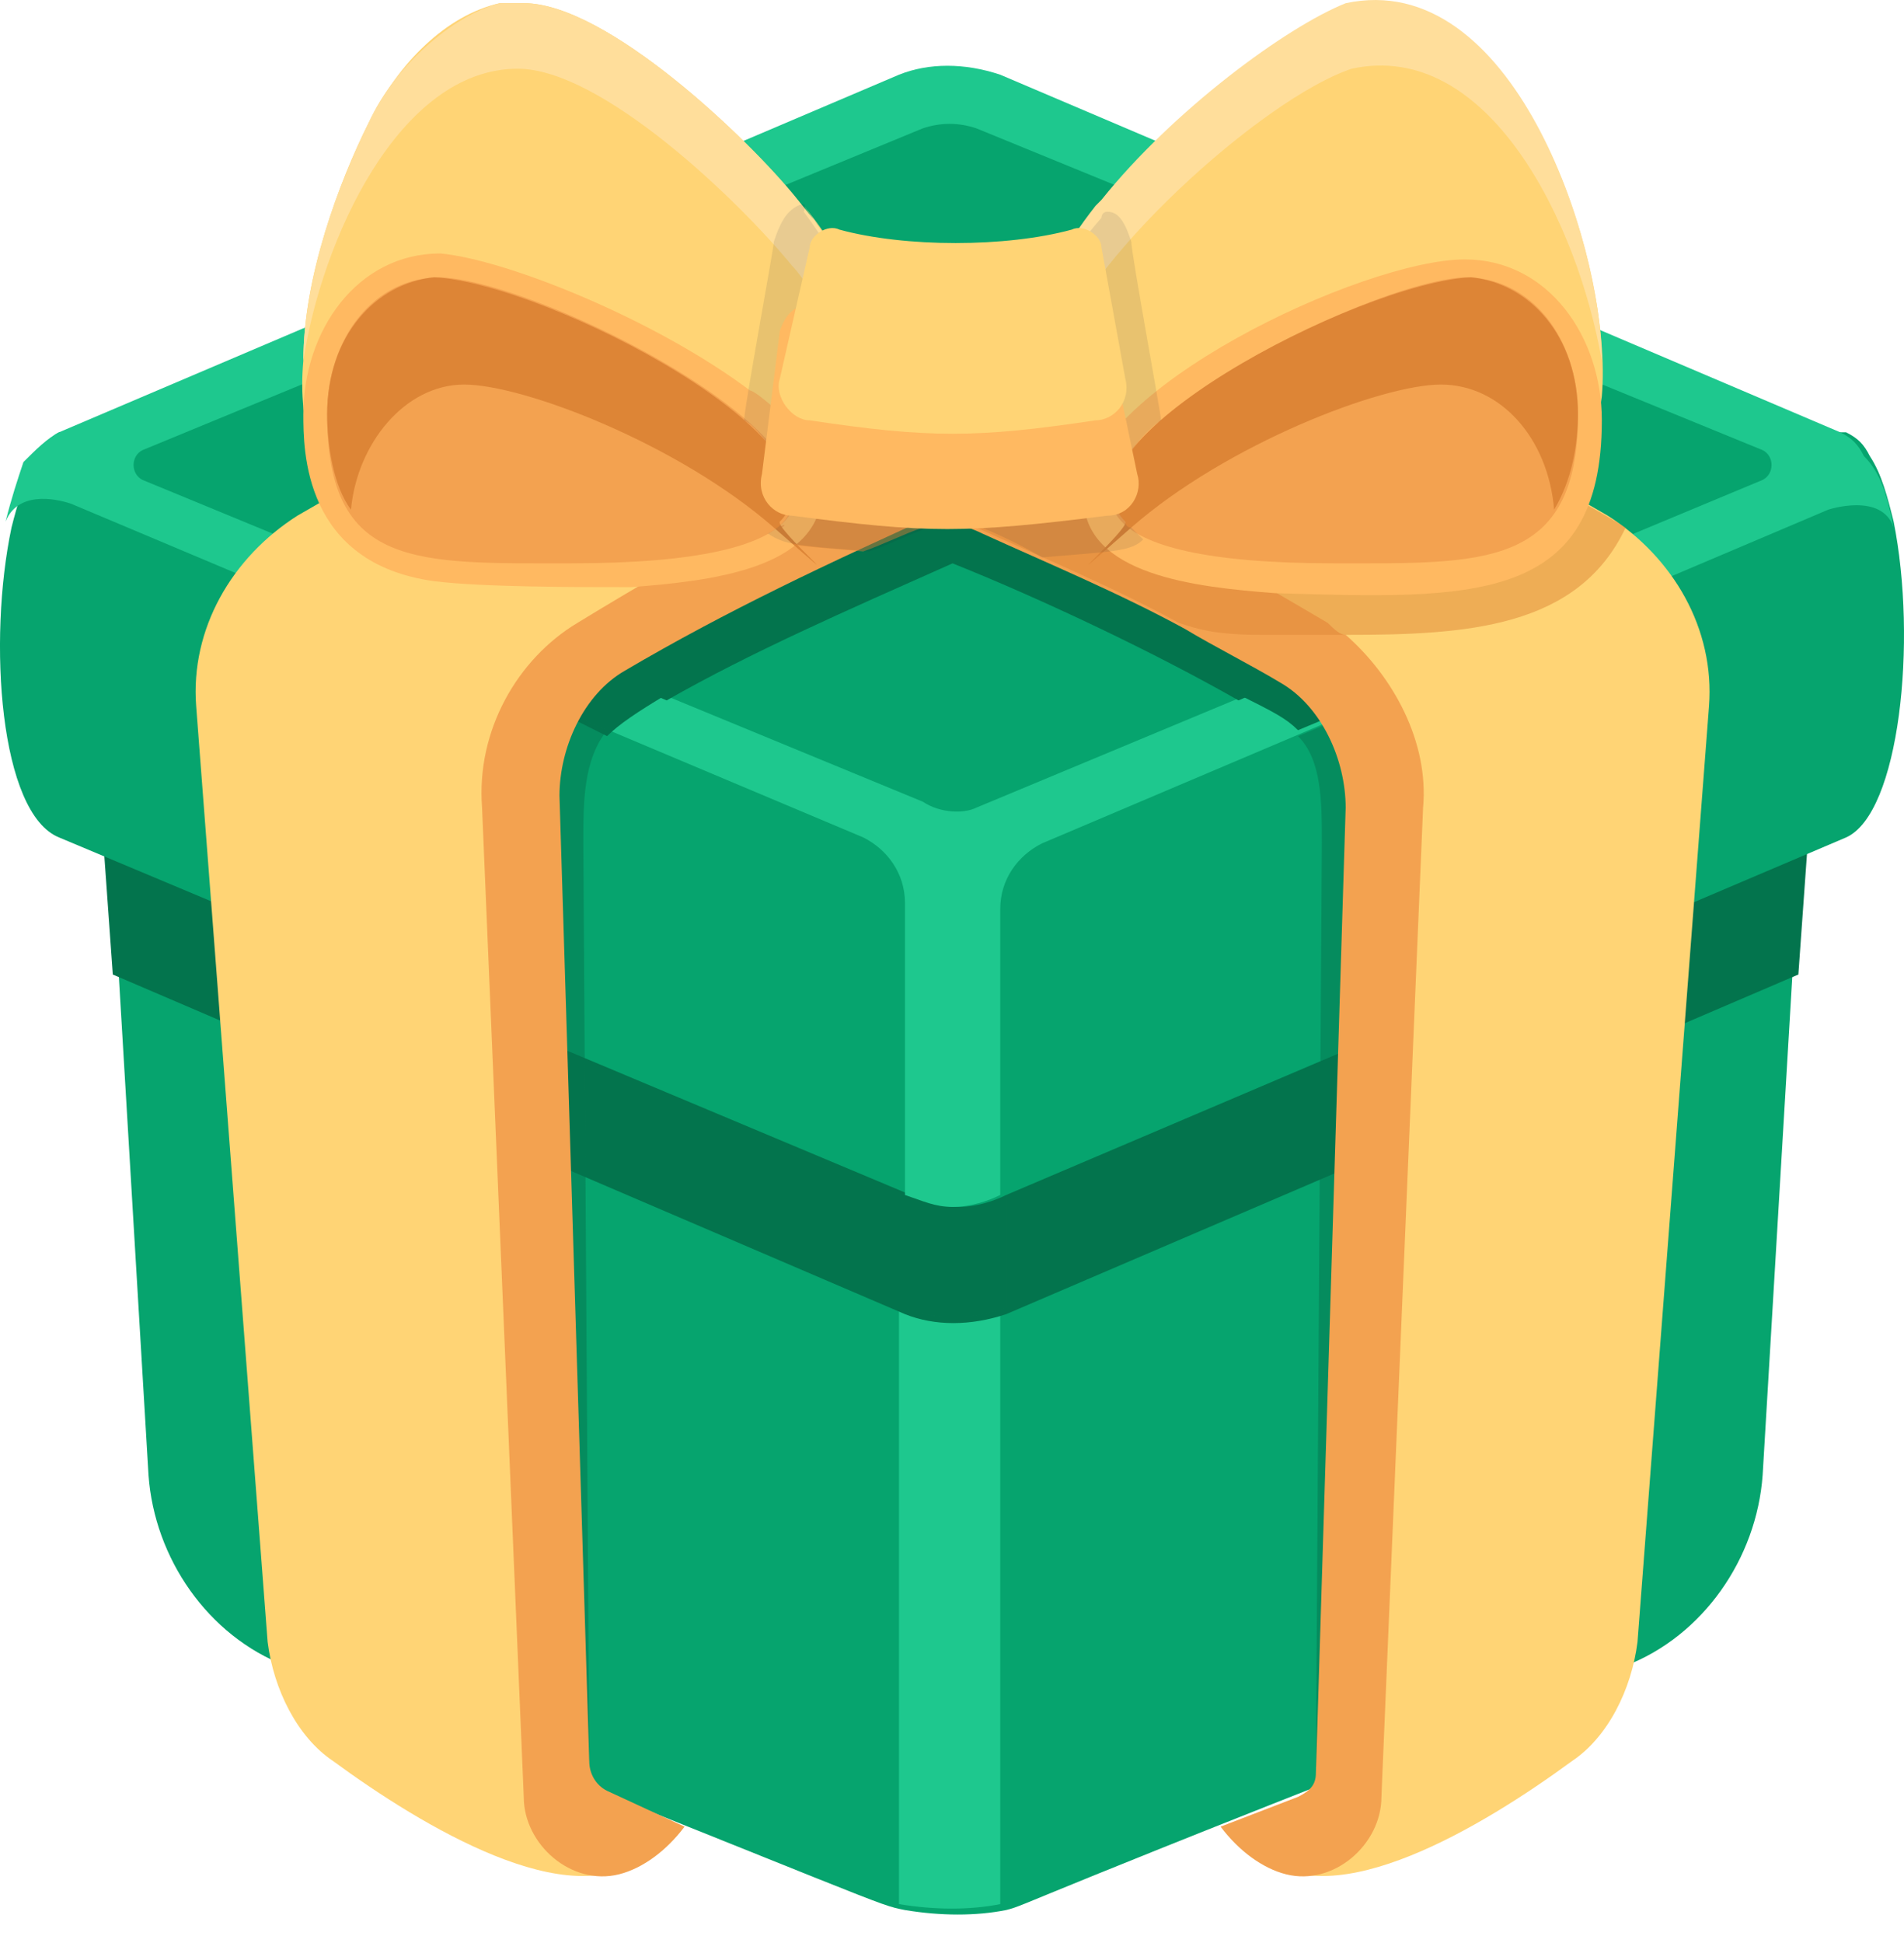 <svg width="50" height="51" viewBox="0 0 50 51" fill="none" xmlns="http://www.w3.org/2000/svg">
<path d="M47.382 21.199L47.07 25.579L46.288 38.717C46.131 40.907 44.723 42.94 42.69 43.722C26.58 49.979 27.049 49.979 26.423 50.135C25.641 50.292 24.703 50.292 23.764 50.135C22.982 49.979 23.608 50.135 7.498 43.722C5.464 42.94 4.056 40.907 3.9 38.717L3.118 25.579L2.805 21.199L25.016 28.238L47.382 21.199Z" fill="#06A46E"/>
<path d="M26.267 31.053V49.979C25.485 50.136 24.547 50.136 23.608 49.979V31.053C24.547 31.523 25.485 31.523 26.267 31.053Z" fill="#1EC88E"/>
<path d="M2.649 21.199L2.962 25.579L23.765 34.494C24.547 34.807 25.485 34.807 26.424 34.494L47.226 25.579L47.539 21.199L25.016 28.238L2.649 21.199Z" fill="#03744D"/>
<g opacity="0.5">
<path d="M23.765 31.053V34.338C24.547 34.651 25.485 34.651 26.424 34.338V31.053C25.485 31.523 24.547 31.523 23.765 31.053Z" fill="#03744D"/>
</g>
<path d="M48.477 21.982L26.423 31.366C26.11 31.523 25.641 31.679 25.172 31.679C24.702 31.679 24.39 31.523 23.92 31.366L1.553 21.982C-0.011 21.356 -0.324 16.82 0.302 13.848C0.459 13.223 0.615 12.753 0.771 12.284C1.084 11.815 1.241 11.502 1.553 11.346H48.477C48.79 11.502 48.946 11.659 49.102 11.971C49.415 12.441 49.572 13.066 49.728 13.692C50.354 16.82 49.885 21.356 48.477 21.982Z" fill="#06A46E"/>
<path d="M49.729 13.848C49.416 12.909 48.008 13.379 48.008 13.379L27.362 22.138C26.736 22.451 26.267 23.076 26.267 23.858V31.366C25.954 31.522 25.485 31.679 25.016 31.679C24.547 31.679 24.234 31.522 23.765 31.366V23.702C23.765 22.92 23.295 22.294 22.67 21.981L1.867 13.222C1.398 13.066 0.459 12.909 0.146 13.691C0.303 13.066 0.459 12.597 0.616 12.127C0.929 11.815 1.241 11.502 1.554 11.345L23.608 1.961C24.39 1.648 25.329 1.648 26.267 1.961L48.321 11.345C48.634 11.502 48.79 11.658 48.947 11.971C49.416 12.44 49.572 13.066 49.729 13.848Z" fill="#1EC88E"/>
<path d="M25.64 21.199L46.287 12.597C46.6 12.44 46.6 11.971 46.287 11.815L25.64 3.369C25.171 3.212 24.702 3.212 24.233 3.369L3.743 11.815C3.43 11.971 3.43 12.44 3.743 12.597L24.233 21.043C24.702 21.356 25.328 21.356 25.64 21.199Z" fill="#06A46E"/>
<path d="M35.962 18.384L34.086 19.166C33.773 18.853 33.46 18.697 32.522 18.227L34.711 17.289C35.181 17.758 35.65 18.071 35.962 18.384Z" fill="#03744D"/>
<path d="M15.942 19.322L14.065 18.384C14.378 17.915 14.848 17.602 15.317 17.289L17.506 18.227C16.724 18.697 16.255 19.01 15.942 19.322Z" fill="#03744D"/>
<path d="M25.015 12.128C27.205 13.223 31.897 15.725 34.712 17.446L32.523 18.384C30.333 17.133 27.361 15.725 25.015 14.787C22.2 16.038 19.697 17.133 17.507 18.384L15.317 17.446C17.82 15.882 22.356 13.379 25.015 12.128Z" fill="#03744D"/>
<path d="M17.508 8.217C14.067 10.094 10.782 11.815 7.811 13.535C6.09 14.63 4.995 16.507 5.152 18.54L7.028 43.097C7.185 44.348 7.811 45.6 8.749 46.225C11.095 47.946 15.005 50.292 16.882 48.728L14.849 47.32L14.38 17.915L25.016 11.971V8.217H17.508Z" fill="#FFD475"/>
<g opacity="0.5">
<path d="M15.318 22.138L15.474 46.225L14.379 44.348C13.441 21.512 12.815 20.261 14.066 18.384L15.943 19.166C15.318 19.948 15.318 21.043 15.318 22.138Z" fill="#03744D"/>
</g>
<path d="M12.659 21.2L13.754 47.164C13.754 48.415 15.005 49.51 16.256 49.197C16.882 49.041 17.508 48.571 17.977 47.946L15.944 47.007C15.631 46.851 15.474 46.538 15.474 46.225L14.692 20.887C14.692 19.635 15.318 18.228 16.413 17.602C19.072 16.038 21.731 14.787 24.859 13.379V11.033C21.887 12.44 17.977 14.63 15.162 16.351C13.597 17.289 12.502 19.166 12.659 21.2Z" fill="#F3A250"/>
<path d="M32.522 8.217C35.963 9.938 39.248 11.815 42.22 13.535C43.94 14.63 45.035 16.507 44.879 18.54L43.002 43.097C42.846 44.348 42.22 45.6 41.281 46.225C38.935 47.946 35.025 50.292 33.148 48.728L35.181 47.32L35.651 17.915L25.015 11.971V8.217H32.522Z" fill="#FFD475"/>
<g opacity="0.5">
<path d="M34.713 22.138L34.556 46.382L35.807 44.348C36.433 21.512 37.215 20.418 35.964 18.541L34.087 19.323C34.713 19.948 34.713 21.043 34.713 22.138Z" fill="#03744D"/>
</g>
<path d="M37.371 21.2L36.277 47.164C36.277 48.415 35.025 49.51 33.774 49.197C33.148 49.041 32.523 48.571 32.053 47.946L34.087 47.164C34.4 47.007 34.556 46.851 34.556 46.538L35.338 21.2C35.338 19.948 34.712 18.541 33.618 17.915C32.836 17.446 31.897 16.976 31.115 16.507C29.395 15.569 27.518 14.787 25.797 14.005C25.484 13.848 25.328 13.848 25.171 13.692V11.033C25.953 11.502 26.735 11.815 27.518 12.284C30.02 13.535 32.21 14.787 34.869 16.351C35.025 16.507 35.182 16.663 35.338 16.663C36.589 17.758 37.528 19.479 37.371 21.2Z" fill="#F3A250"/>
<path d="M22.512 8.999C22.512 9.155 22.356 9.468 22.356 9.625C21.573 11.971 20.479 13.222 17.976 12.596C16.412 12.127 10.155 13.535 9.686 13.379C8.279 12.753 7.809 11.189 7.966 9.468C7.966 7.278 8.904 4.776 9.686 3.212C10.468 1.648 11.72 0.396 13.127 0.083H13.753C15.943 0.083 19.697 3.681 20.948 5.245C22.199 6.809 21.104 5.401 21.104 5.401C21.886 6.34 22.356 7.278 22.512 8.06V8.999Z" fill="#FFD475"/>
<path d="M22.513 8.999C22.513 9.155 22.356 9.468 22.356 9.625C22.043 8.686 21.105 7.278 20.792 6.966C19.384 5.245 15.787 1.804 13.597 1.804C10.469 1.804 8.436 6.34 7.966 9.468C7.966 7.278 8.905 4.776 9.687 3.212C10.312 1.804 11.877 0.396 13.128 0.083H13.754C15.943 0.083 19.697 3.681 20.948 5.245C22.2 6.809 21.105 5.401 21.105 5.401C22.043 6.653 22.356 7.435 22.513 8.06V8.999Z" fill="#FFDE9B"/>
<g opacity="0.5">
<path d="M24.233 13.848C23.764 14.004 23.138 14.317 22.669 14.473C20.792 14.317 20.479 14.317 20.01 14.004C20.166 14.004 20.323 13.848 20.323 13.691C20.948 13.066 20.635 12.44 20.166 11.815H22.2L22.512 12.127L24.233 13.848Z" fill="#DD8536"/>
</g>
<path d="M7.966 10.876C7.966 11.815 7.966 14.787 11.407 15.256C12.659 15.412 15.161 15.412 16.569 15.412C18.602 15.256 21.574 14.943 21.574 12.91C21.574 12.597 21.418 12.128 21.261 11.815C20.948 11.189 19.854 10.251 19.697 10.251C17.195 8.374 13.284 6.81 11.564 6.653C9.374 6.653 7.966 8.687 7.966 10.876Z" fill="#FFB961"/>
<path d="M15.004 14.786C28.456 14.786 15.161 7.435 11.563 7.278C9.843 7.278 8.591 8.842 8.591 10.876C8.591 14.943 10.938 14.786 15.004 14.786Z" fill="#F3A250"/>
<path d="M20.479 13.848C20.635 13.848 20.635 13.691 20.479 13.848Z" fill="#F3A250"/>
<path d="M8.591 10.876C8.591 11.658 8.748 12.753 9.217 13.378C9.373 11.658 10.625 10.094 12.189 10.094C13.753 10.094 17.82 11.658 20.322 13.848C22.825 16.037 20.322 13.848 20.479 13.691C22.512 11.658 14.379 7.435 11.407 7.278C9.843 7.435 8.591 8.842 8.591 10.876Z" fill="#DD8536"/>
<path d="M27.518 8.999C28.143 11.502 29.395 13.379 32.054 12.44C33.618 11.971 39.874 13.379 40.344 13.222C41.438 12.753 41.908 11.658 42.064 10.407C42.377 6.966 39.874 -0.855 35.339 0.24C33.774 0.709 30.802 3.056 28.926 5.402C27.049 7.748 28.769 5.558 28.769 5.558C27.831 6.809 27.205 8.061 27.518 8.999Z" fill="#FFD475"/>
<path d="M42.064 9.468C41.439 5.871 39.093 1.022 35.495 1.804C33.149 2.586 28.3 6.966 27.675 9.468C27.362 8.53 27.049 7.591 28.77 5.402L28.926 5.245C30.803 2.899 33.775 0.709 35.339 0.084C39.718 -0.855 42.064 6.34 42.064 9.468Z" fill="#FFDE9B"/>
<g opacity="0.5">
<path d="M42.69 13.848C41.439 16.507 38.467 16.664 35.339 16.664C34.557 16.664 33.931 16.664 33.149 16.664C31.898 16.664 31.429 16.507 30.96 16.351C29.239 15.412 27.362 14.63 25.642 13.848L27.206 12.128L27.518 11.815H39.093C40.188 12.441 42.221 13.536 42.69 13.848Z" fill="#DD8536"/>
</g>
<path d="M28.457 13.066C28.457 15.099 31.429 15.412 33.462 15.568C38.624 15.725 42.065 15.881 42.065 11.032C42.065 8.842 40.657 6.809 38.467 6.809C35.808 6.809 28.457 10.25 28.457 13.066Z" fill="#FFB961"/>
<path d="M35.026 14.786C21.575 14.786 35.026 7.435 38.467 7.278C40.187 7.278 41.439 8.842 41.439 10.876C41.439 14.943 38.936 14.786 35.026 14.786Z" fill="#F3A250"/>
<path d="M41.438 10.876C41.438 11.658 41.282 12.596 40.812 13.378C40.656 11.501 39.404 10.094 37.84 10.094C36.276 10.094 32.21 11.658 29.707 13.848C27.204 16.037 29.707 13.848 29.551 13.691C27.517 11.658 35.651 7.435 38.623 7.278C40.187 7.435 41.438 8.842 41.438 10.876Z" fill="#DD8536"/>
<g opacity="0.1">
<path d="M30.49 11.033C30.021 11.346 29.395 12.128 29.238 12.753C29.238 13.066 29.238 13.379 29.551 13.692C29.551 13.692 29.551 13.848 29.708 13.848C29.864 14.005 29.864 14.005 30.021 14.161C29.708 14.474 29.238 14.474 27.362 14.63C26.579 14.161 25.797 13.848 25.015 13.535C24.703 13.692 24.546 13.692 24.39 13.848C23.921 14.005 23.295 14.317 22.826 14.474C20.949 14.317 20.636 14.317 20.167 14.005C20.792 13.692 21.262 12.91 20.323 11.815C20.01 11.502 19.854 11.189 19.541 11.033C19.541 10.72 20.323 6.497 20.323 6.34C20.48 5.871 20.636 5.558 20.949 5.402C21.262 5.246 21.105 5.558 21.105 5.558C22.044 6.81 22.669 8.061 22.356 8.999C22.044 10.094 21.731 11.189 20.949 11.815C21.105 12.128 21.262 12.441 21.262 12.753C21.574 12.597 22.044 12.284 22.513 12.128C23.451 11.815 24.233 11.346 25.015 11.033C26.267 11.658 27.362 12.284 28.613 12.91C28.613 12.597 28.769 12.284 28.926 11.971C28.3 11.189 27.831 10.251 27.518 9.156C27.205 8.217 27.831 6.966 28.926 5.715C28.926 5.715 28.926 5.558 29.082 5.558C29.395 5.558 29.551 5.871 29.708 6.34C29.708 6.653 30.49 10.876 30.49 11.033Z" fill="#111D33"/>
</g>
<path d="M20.01 12.44C19.853 13.066 20.323 13.535 20.792 13.535C24.389 14.004 25.328 14.004 29.081 13.535C29.707 13.535 30.02 12.909 29.864 12.44L29.081 8.686C29.081 8.217 28.612 8.061 28.143 8.061C26.11 8.53 23.451 8.53 21.417 8.061C20.948 7.904 20.635 8.217 20.479 8.686L20.01 12.44Z" fill="#FFB961"/>
<path d="M20.479 9.938C20.323 10.407 20.792 11.033 21.262 11.033C24.39 11.502 25.641 11.502 28.769 11.033C29.238 11.033 29.708 10.563 29.551 9.938L28.926 6.497C28.926 6.184 28.456 5.871 28.144 6.027C26.423 6.497 23.764 6.497 22.044 6.027C21.731 5.871 21.262 6.184 21.262 6.497L20.479 9.938Z" fill="#FFD475"/>
</svg>
